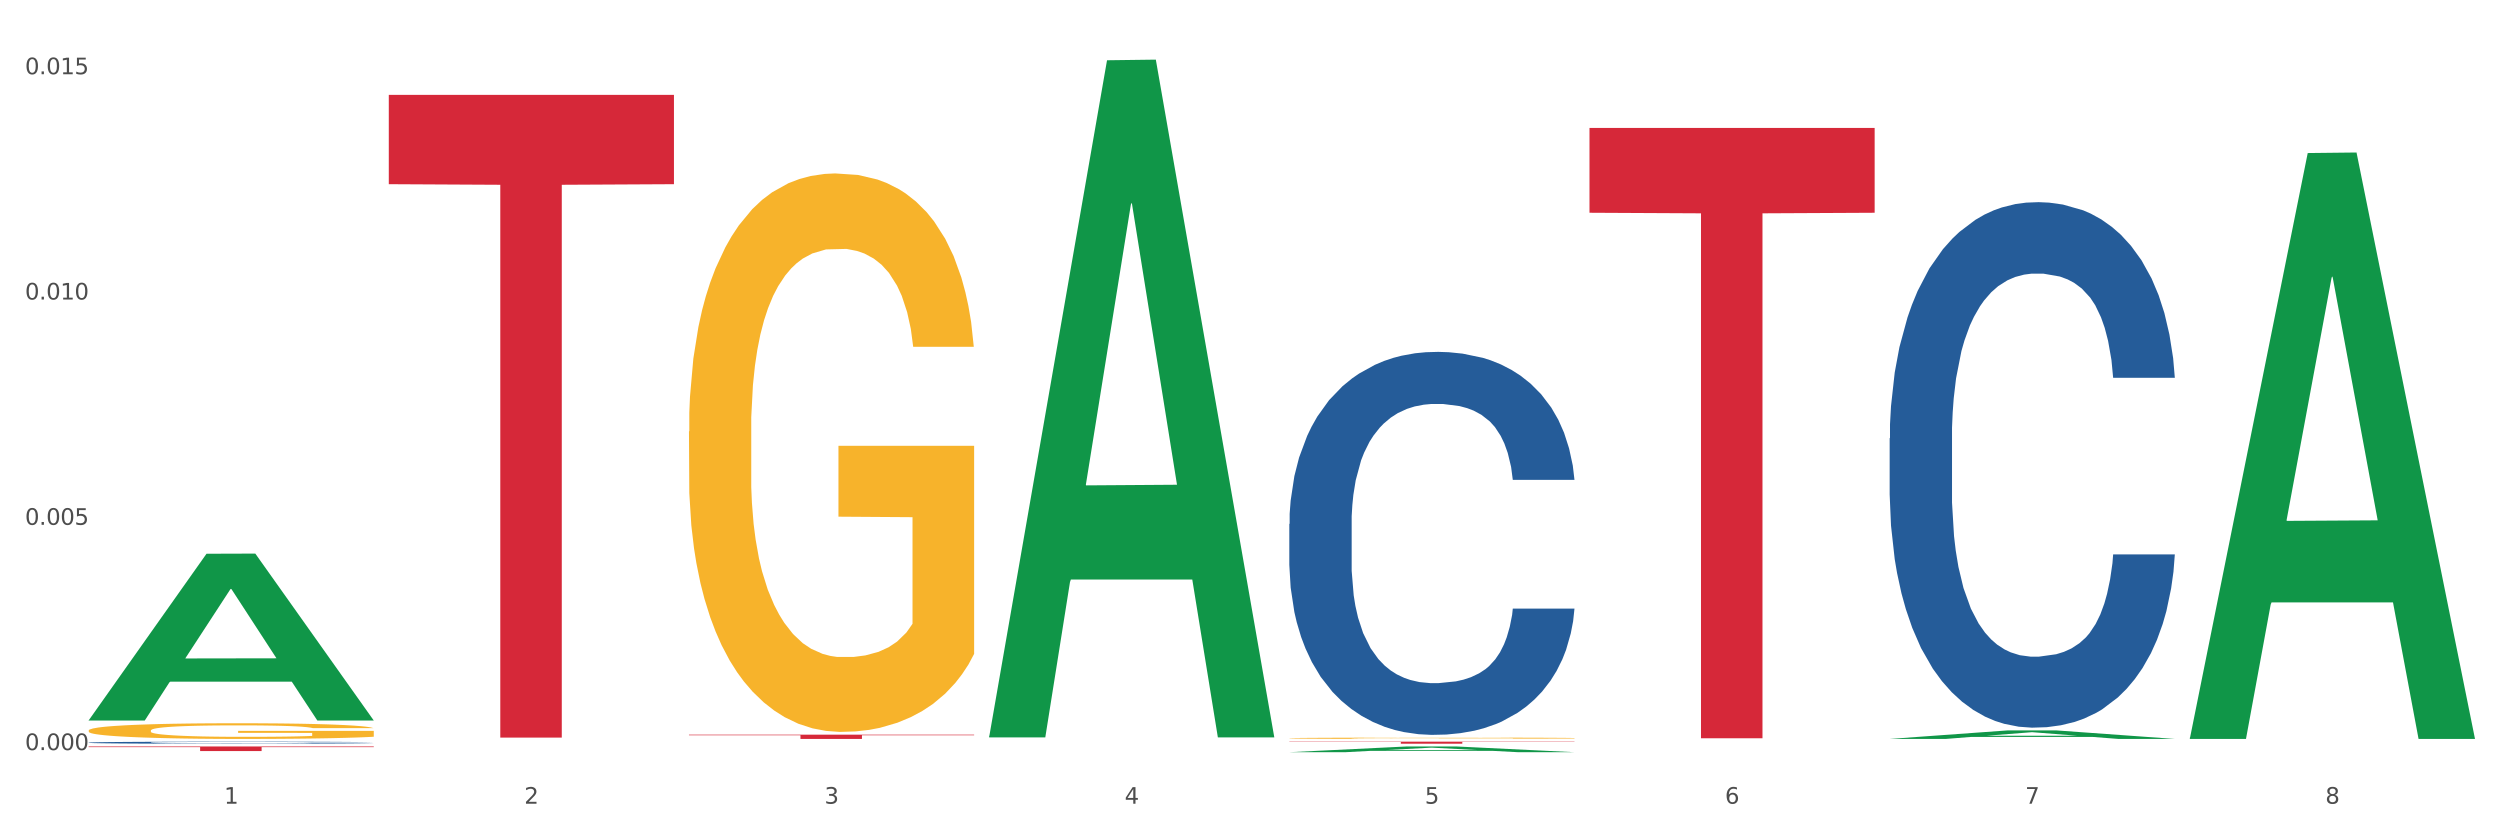 <?xml version="1.0" encoding="utf-8" standalone="no"?>
<!DOCTYPE svg PUBLIC "-//W3C//DTD SVG 1.1//EN"
  "http://www.w3.org/Graphics/SVG/1.1/DTD/svg11.dtd">
<svg xmlns:xlink="http://www.w3.org/1999/xlink" width="1080pt" height="360pt" viewBox="0 0 1080 360" xmlns="http://www.w3.org/2000/svg" version="1.1">
 <rect x="0" y="0" width="1080" height="360" fill="#333333" stroke="none"/>
 <defs>
  <style type="text/css">*{stroke-linejoin: round; stroke-linecap: butt}</style>
 </defs>
 <g id="figure_1">
  <g id="patch_1">
   <path d="M 0 360 
L 1080 360 
L 1080 0 
L 0 0 
z
" style="fill: #ffffff; stroke: #ffffff; stroke-linejoin: miter"/>
  </g>
  <g id="axes_1">
   <g id="matplotlib.axis_1">
    <g id="xtick_1">
     <g id="text_1">
      <!-- 1 -->
      <g style="fill: #4d4d4d" transform="translate(96.825 347.204) scale(0.096 -0.096)">
       <defs>
        <path id="DejaVuSans-31" d="M 794 531 
L 1825 531 
L 1825 4091 
L 703 3866 
L 703 4441 
L 1819 4666 
L 2450 4666 
L 2450 531 
L 3481 531 
L 3481 0 
L 794 0 
L 794 531 
z
" transform="scale(0.016)"/>
       </defs>
       <use xlink:href="#DejaVuSans-31"/>
      </g>
     </g>
    </g>
    <g id="xtick_2">
     <g id="text_2">
      <!-- 2 -->
      <g style="fill: #4d4d4d" transform="translate(226.5 347.204) scale(0.096 -0.096)">
       <defs>
        <path id="DejaVuSans-32" d="M 1228 531 
L 3431 531 
L 3431 0 
L 469 0 
L 469 531 
Q 828 903 1448 1529 
Q 2069 2156 2228 2338 
Q 2531 2678 2651 2914 
Q 2772 3150 2772 3378 
Q 2772 3750 2511 3984 
Q 2250 4219 1831 4219 
Q 1534 4219 1204 4116 
Q 875 4013 500 3803 
L 500 4441 
Q 881 4594 1212 4672 
Q 1544 4750 1819 4750 
Q 2544 4750 2975 4387 
Q 3406 4025 3406 3419 
Q 3406 3131 3298 2873 
Q 3191 2616 2906 2266 
Q 2828 2175 2409 1742 
Q 1991 1309 1228 531 
z
" transform="scale(0.016)"/>
       </defs>
       <use xlink:href="#DejaVuSans-32"/>
      </g>
     </g>
    </g>
    <g id="xtick_3">
     <g id="text_3">
      <!-- 3 -->
      <g style="fill: #4d4d4d" transform="translate(356.175 347.204) scale(0.096 -0.096)">
       <defs>
        <path id="DejaVuSans-33" d="M 2597 2516 
Q 3050 2419 3304 2112 
Q 3559 1806 3559 1356 
Q 3559 666 3084 287 
Q 2609 -91 1734 -91 
Q 1441 -91 1130 -33 
Q 819 25 488 141 
L 488 750 
Q 750 597 1062 519 
Q 1375 441 1716 441 
Q 2309 441 2620 675 
Q 2931 909 2931 1356 
Q 2931 1769 2642 2001 
Q 2353 2234 1838 2234 
L 1294 2234 
L 1294 2753 
L 1863 2753 
Q 2328 2753 2575 2939 
Q 2822 3125 2822 3475 
Q 2822 3834 2567 4026 
Q 2313 4219 1838 4219 
Q 1578 4219 1281 4162 
Q 984 4106 628 3988 
L 628 4550 
Q 988 4650 1302 4700 
Q 1616 4750 1894 4750 
Q 2613 4750 3031 4423 
Q 3450 4097 3450 3541 
Q 3450 3153 3228 2886 
Q 3006 2619 2597 2516 
z
" transform="scale(0.016)"/>
       </defs>
       <use xlink:href="#DejaVuSans-33"/>
      </g>
     </g>
    </g>
    <g id="xtick_4">
     <g id="text_4">
      <!-- 4 -->
      <g style="fill: #4d4d4d" transform="translate(485.85 347.204) scale(0.096 -0.096)">
       <defs>
        <path id="DejaVuSans-34" d="M 2419 4116 
L 825 1625 
L 2419 1625 
L 2419 4116 
z
M 2253 4666 
L 3047 4666 
L 3047 1625 
L 3713 1625 
L 3713 1100 
L 3047 1100 
L 3047 0 
L 2419 0 
L 2419 1100 
L 313 1100 
L 313 1709 
L 2253 4666 
z
" transform="scale(0.016)"/>
       </defs>
       <use xlink:href="#DejaVuSans-34"/>
      </g>
     </g>
    </g>
    <g id="xtick_5">
     <g id="text_5">
      <!-- 5 -->
      <g style="fill: #4d4d4d" transform="translate(615.525 347.204) scale(0.096 -0.096)">
       <defs>
        <path id="DejaVuSans-35" d="M 691 4666 
L 3169 4666 
L 3169 4134 
L 1269 4134 
L 1269 2991 
Q 1406 3038 1543 3061 
Q 1681 3084 1819 3084 
Q 2600 3084 3056 2656 
Q 3513 2228 3513 1497 
Q 3513 744 3044 326 
Q 2575 -91 1722 -91 
Q 1428 -91 1123 -41 
Q 819 9 494 109 
L 494 744 
Q 775 591 1075 516 
Q 1375 441 1709 441 
Q 2250 441 2565 725 
Q 2881 1009 2881 1497 
Q 2881 1984 2565 2268 
Q 2250 2553 1709 2553 
Q 1456 2553 1204 2497 
Q 953 2441 691 2322 
L 691 4666 
z
" transform="scale(0.016)"/>
       </defs>
       <use xlink:href="#DejaVuSans-35"/>
      </g>
     </g>
    </g>
    <g id="xtick_6">
     <g id="text_6">
      <!-- 6 -->
      <g style="fill: #4d4d4d" transform="translate(745.2 347.204) scale(0.096 -0.096)">
       <defs>
        <path id="DejaVuSans-36" d="M 2113 2584 
Q 1688 2584 1439 2293 
Q 1191 2003 1191 1497 
Q 1191 994 1439 701 
Q 1688 409 2113 409 
Q 2538 409 2786 701 
Q 3034 994 3034 1497 
Q 3034 2003 2786 2293 
Q 2538 2584 2113 2584 
z
M 3366 4563 
L 3366 3988 
Q 3128 4100 2886 4159 
Q 2644 4219 2406 4219 
Q 1781 4219 1451 3797 
Q 1122 3375 1075 2522 
Q 1259 2794 1537 2939 
Q 1816 3084 2150 3084 
Q 2853 3084 3261 2657 
Q 3669 2231 3669 1497 
Q 3669 778 3244 343 
Q 2819 -91 2113 -91 
Q 1303 -91 875 529 
Q 447 1150 447 2328 
Q 447 3434 972 4092 
Q 1497 4750 2381 4750 
Q 2619 4750 2861 4703 
Q 3103 4656 3366 4563 
z
" transform="scale(0.016)"/>
       </defs>
       <use xlink:href="#DejaVuSans-36"/>
      </g>
     </g>
    </g>
    <g id="xtick_7">
     <g id="text_7">
      <!-- 7 -->
      <g style="fill: #4d4d4d" transform="translate(874.875 347.204) scale(0.096 -0.096)">
       <defs>
        <path id="DejaVuSans-37" d="M 525 4666 
L 3525 4666 
L 3525 4397 
L 1831 0 
L 1172 0 
L 2766 4134 
L 525 4134 
L 525 4666 
z
" transform="scale(0.016)"/>
       </defs>
       <use xlink:href="#DejaVuSans-37"/>
      </g>
     </g>
    </g>
    <g id="xtick_8">
     <g id="text_8">
      <!-- 8 -->
      <g style="fill: #4d4d4d" transform="translate(1004.55 347.204) scale(0.096 -0.096)">
       <defs>
        <path id="DejaVuSans-38" d="M 2034 2216 
Q 1584 2216 1326 1975 
Q 1069 1734 1069 1313 
Q 1069 891 1326 650 
Q 1584 409 2034 409 
Q 2484 409 2743 651 
Q 3003 894 3003 1313 
Q 3003 1734 2745 1975 
Q 2488 2216 2034 2216 
z
M 1403 2484 
Q 997 2584 770 2862 
Q 544 3141 544 3541 
Q 544 4100 942 4425 
Q 1341 4750 2034 4750 
Q 2731 4750 3128 4425 
Q 3525 4100 3525 3541 
Q 3525 3141 3298 2862 
Q 3072 2584 2669 2484 
Q 3125 2378 3379 2068 
Q 3634 1759 3634 1313 
Q 3634 634 3220 271 
Q 2806 -91 2034 -91 
Q 1263 -91 848 271 
Q 434 634 434 1313 
Q 434 1759 690 2068 
Q 947 2378 1403 2484 
z
M 1172 3481 
Q 1172 3119 1398 2916 
Q 1625 2713 2034 2713 
Q 2441 2713 2670 2916 
Q 2900 3119 2900 3481 
Q 2900 3844 2670 4047 
Q 2441 4250 2034 4250 
Q 1625 4250 1398 4047 
Q 1172 3844 1172 3481 
z
" transform="scale(0.016)"/>
       </defs>
       <use xlink:href="#DejaVuSans-38"/>
      </g>
     </g>
    </g>
    <g id="xtick_9"/>
    <g id="xtick_10"/>
    <g id="xtick_11"/>
    <g id="xtick_12"/>
    <g id="xtick_13"/>
    <g id="xtick_14"/>
    <g id="xtick_15"/>
   </g>
   <g id="matplotlib.axis_2">
    <g id="ytick_1">
     <g id="text_9">
      <!-- 0.000 -->
      <g style="fill: #4d4d4d" transform="translate(10.8 324.044) scale(0.096 -0.096)">
       <defs>
        <path id="DejaVuSans-30" d="M 2034 4250 
Q 1547 4250 1301 3770 
Q 1056 3291 1056 2328 
Q 1056 1369 1301 889 
Q 1547 409 2034 409 
Q 2525 409 2770 889 
Q 3016 1369 3016 2328 
Q 3016 3291 2770 3770 
Q 2525 4250 2034 4250 
z
M 2034 4750 
Q 2819 4750 3233 4129 
Q 3647 3509 3647 2328 
Q 3647 1150 3233 529 
Q 2819 -91 2034 -91 
Q 1250 -91 836 529 
Q 422 1150 422 2328 
Q 422 3509 836 4129 
Q 1250 4750 2034 4750 
z
" transform="scale(0.016)"/>
        <path id="DejaVuSans-2e" d="M 684 794 
L 1344 794 
L 1344 0 
L 684 0 
L 684 794 
z
" transform="scale(0.016)"/>
       </defs>
       <use xlink:href="#DejaVuSans-30"/>
       <use xlink:href="#DejaVuSans-2e" transform="translate(63.623 0)"/>
       <use xlink:href="#DejaVuSans-30" transform="translate(95.41 0)"/>
       <use xlink:href="#DejaVuSans-30" transform="translate(159.033 0)"/>
       <use xlink:href="#DejaVuSans-30" transform="translate(222.656 0)"/>
      </g>
     </g>
    </g>
    <g id="ytick_2">
     <g id="text_10">
      <!-- 0.005 -->
      <g style="fill: #4d4d4d" transform="translate(10.8 226.719) scale(0.096 -0.096)">
       <use xlink:href="#DejaVuSans-30"/>
       <use xlink:href="#DejaVuSans-2e" transform="translate(63.623 0)"/>
       <use xlink:href="#DejaVuSans-30" transform="translate(95.41 0)"/>
       <use xlink:href="#DejaVuSans-30" transform="translate(159.033 0)"/>
       <use xlink:href="#DejaVuSans-35" transform="translate(222.656 0)"/>
      </g>
     </g>
    </g>
    <g id="ytick_3">
     <g id="text_11">
      <!-- 0.010 -->
      <g style="fill: #4d4d4d" transform="translate(10.8 129.395) scale(0.096 -0.096)">
       <use xlink:href="#DejaVuSans-30"/>
       <use xlink:href="#DejaVuSans-2e" transform="translate(63.623 0)"/>
       <use xlink:href="#DejaVuSans-30" transform="translate(95.41 0)"/>
       <use xlink:href="#DejaVuSans-31" transform="translate(159.033 0)"/>
       <use xlink:href="#DejaVuSans-30" transform="translate(222.656 0)"/>
      </g>
     </g>
    </g>
    <g id="ytick_4">
     <g id="text_12">
      <!-- 0.015 -->
      <g style="fill: #4d4d4d" transform="translate(10.8 32.071) scale(0.096 -0.096)">
       <use xlink:href="#DejaVuSans-30"/>
       <use xlink:href="#DejaVuSans-2e" transform="translate(63.623 0)"/>
       <use xlink:href="#DejaVuSans-30" transform="translate(95.41 0)"/>
       <use xlink:href="#DejaVuSans-31" transform="translate(159.033 0)"/>
       <use xlink:href="#DejaVuSans-35" transform="translate(222.656 0)"/>
      </g>
     </g>
    </g>
    <g id="ytick_5"/>
    <g id="ytick_6"/>
    <g id="ytick_7"/>
   </g>
   <g id="PolyCollection_1">
    <path d="M 38.283 311.132 
L 38.41 311.064 
L 89.211 239.219 
L 110.293 239.151 
L 161.474 311.267 
L 137.09 311.267 
L 126.041 294.474 
L 73.589 294.474 
L 73.208 294.745 
L 62.54 311.267 
L 38.283 311.267 
L 38.283 311.132 
L 80.193 284.452 
L 119.437 284.384 
L 100.006 254.523 
L 99.752 254.387 
L 99.498 254.59 
L 80.066 284.384 
L 80.193 284.452 
L 38.283 311.132 
z
" clip-path="url(#p854d09fd2d)" style="fill: #109648"/>
    <path d="M 816.334 189.335 
L 816.479 189.127 
L 816.479 183.322 
L 816.916 175.443 
L 818.518 160.93 
L 820.556 149.942 
L 824.051 137.087 
L 825.944 131.697 
L 828.42 125.684 
L 833.516 115.939 
L 839.341 107.646 
L 843.418 103.085 
L 846.476 100.182 
L 853.32 94.999 
L 857.252 92.718 
L 861.329 90.852 
L 864.824 89.608 
L 870.648 88.157 
L 875.308 87.535 
L 880.696 87.328 
L 885.21 87.535 
L 891.18 88.364 
L 899.917 90.852 
L 903.266 92.304 
L 907.781 94.792 
L 912.44 98.109 
L 916.226 101.426 
L 920.595 106.195 
L 925.109 112.415 
L 929.477 120.293 
L 932.535 127.55 
L 935.011 135.221 
L 937.195 144.551 
L 938.797 154.71 
L 939.525 163.211 
L 912.877 163.211 
L 912.149 155.54 
L 910.693 147.246 
L 909.237 141.648 
L 907.635 137.087 
L 905.159 131.904 
L 902.975 128.587 
L 899.335 124.647 
L 895.986 122.159 
L 893.219 120.708 
L 889.87 119.464 
L 882.735 118.22 
L 877.638 118.22 
L 874.434 118.635 
L 870.503 119.671 
L 867.154 121.123 
L 863.222 123.611 
L 860.164 126.306 
L 857.106 129.831 
L 855.359 132.319 
L 852.738 136.88 
L 850.99 140.612 
L 848.66 147.039 
L 847.35 151.6 
L 845.02 163.418 
L 844.001 172.126 
L 843.564 178.139 
L 843.273 184.773 
L 843.273 217.117 
L 844.146 231.63 
L 844.874 237.85 
L 846.039 244.899 
L 848.224 254.022 
L 851.427 262.937 
L 854.776 269.365 
L 857.543 273.304 
L 860.164 276.206 
L 862.785 278.487 
L 865.989 280.56 
L 868.61 281.804 
L 872.541 283.048 
L 877.201 283.67 
L 880.842 283.67 
L 888.268 282.634 
L 891.617 281.597 
L 894.821 280.146 
L 898.316 277.865 
L 901.082 275.377 
L 902.684 273.511 
L 905.305 269.572 
L 907.344 265.425 
L 909.091 260.657 
L 910.256 256.51 
L 911.567 250.29 
L 912.586 243.241 
L 912.877 239.509 
L 939.525 239.509 
L 938.942 246.973 
L 937.923 254.229 
L 935.885 263.974 
L 934.283 269.572 
L 931.807 276.414 
L 929.186 282.219 
L 925.546 288.646 
L 922.197 293.415 
L 918.702 297.562 
L 914.916 301.294 
L 908.072 306.477 
L 905.596 307.928 
L 900.354 310.416 
L 896.277 311.867 
L 890.307 313.319 
L 884.191 314.148 
L 877.784 314.355 
L 872.105 313.941 
L 865.843 312.697 
L 861.911 311.453 
L 857.543 309.587 
L 852.446 306.684 
L 847.641 303.16 
L 843.127 299.013 
L 838.904 294.244 
L 834.972 288.854 
L 829.876 279.938 
L 826.09 271.23 
L 823.323 263.145 
L 821.43 256.303 
L 819.537 247.595 
L 818.518 241.582 
L 816.916 227.069 
L 816.334 213.592 
L 816.334 189.335 
z
" clip-path="url(#p854d09fd2d)" style="fill: #255c99"/>
    <path d="M 556.983 226.354 
L 557.129 226.203 
L 557.129 221.972 
L 557.566 216.23 
L 559.168 205.652 
L 561.206 197.643 
L 564.701 188.275 
L 566.594 184.346 
L 569.07 179.963 
L 574.166 172.861 
L 579.991 166.817 
L 584.068 163.492 
L 587.126 161.377 
L 593.97 157.599 
L 597.902 155.937 
L 601.979 154.577 
L 605.474 153.67 
L 611.298 152.613 
L 615.958 152.159 
L 621.346 152.008 
L 625.86 152.159 
L 631.83 152.764 
L 640.567 154.577 
L 643.916 155.635 
L 648.43 157.448 
L 653.09 159.866 
L 656.876 162.284 
L 661.245 165.759 
L 665.759 170.292 
L 670.127 176.035 
L 673.185 181.323 
L 675.661 186.915 
L 677.845 193.714 
L 679.447 201.119 
L 680.175 207.314 
L 653.527 207.314 
L 652.799 201.723 
L 651.343 195.679 
L 649.887 191.599 
L 648.285 188.275 
L 645.809 184.497 
L 643.625 182.079 
L 639.985 179.208 
L 636.635 177.395 
L 633.869 176.337 
L 630.52 175.43 
L 623.384 174.524 
L 618.288 174.524 
L 615.084 174.826 
L 611.153 175.581 
L 607.803 176.639 
L 603.872 178.452 
L 600.814 180.417 
L 597.756 182.986 
L 596.009 184.799 
L 593.387 188.123 
L 591.64 190.843 
L 589.31 195.528 
L 588 198.852 
L 585.67 207.465 
L 584.65 213.812 
L 584.214 218.194 
L 583.922 223.03 
L 583.922 246.603 
L 584.796 257.181 
L 585.524 261.714 
L 586.689 266.852 
L 588.873 273.5 
L 592.077 279.998 
L 595.426 284.683 
L 598.193 287.554 
L 600.814 289.669 
L 603.435 291.331 
L 606.639 292.842 
L 609.26 293.749 
L 613.191 294.656 
L 617.851 295.109 
L 621.491 295.109 
L 628.918 294.354 
L 632.267 293.598 
L 635.471 292.54 
L 638.965 290.878 
L 641.732 289.065 
L 643.334 287.705 
L 645.955 284.834 
L 647.994 281.811 
L 649.741 278.336 
L 650.906 275.314 
L 652.216 270.78 
L 653.236 265.643 
L 653.527 262.923 
L 680.175 262.923 
L 679.592 268.363 
L 678.573 273.652 
L 676.534 280.754 
L 674.933 284.834 
L 672.457 289.82 
L 669.836 294.051 
L 666.196 298.736 
L 662.846 302.211 
L 659.352 305.234 
L 655.566 307.953 
L 648.722 311.731 
L 646.246 312.789 
L 641.004 314.602 
L 636.927 315.66 
L 630.956 316.718 
L 624.841 317.322 
L 618.433 317.473 
L 612.754 317.171 
L 606.493 316.265 
L 602.561 315.358 
L 598.193 313.998 
L 593.096 311.882 
L 588.291 309.313 
L 583.777 306.291 
L 579.554 302.816 
L 575.622 298.887 
L 570.526 292.389 
L 566.74 286.043 
L 563.973 280.149 
L 562.08 275.163 
L 560.187 268.816 
L 559.168 264.434 
L 557.566 253.856 
L 556.983 244.034 
L 556.983 226.354 
z
" clip-path="url(#p854d09fd2d)" style="fill: #255c99"/>
    <path d="M 38.283 320.806 
L 38.429 320.805 
L 38.429 320.782 
L 38.865 320.75 
L 40.467 320.692 
L 42.506 320.648 
L 46.001 320.596 
L 47.894 320.574 
L 50.369 320.55 
L 55.466 320.511 
L 61.29 320.478 
L 65.368 320.46 
L 68.426 320.448 
L 75.27 320.427 
L 79.201 320.418 
L 83.278 320.41 
L 86.773 320.405 
L 92.598 320.4 
L 97.258 320.397 
L 102.645 320.396 
L 107.159 320.397 
L 113.13 320.4 
L 121.867 320.41 
L 125.216 320.416 
L 129.73 320.426 
L 134.39 320.44 
L 138.176 320.453 
L 142.544 320.472 
L 147.058 320.497 
L 151.427 320.529 
L 154.485 320.558 
L 156.96 320.589 
L 159.144 320.626 
L 160.746 320.667 
L 161.474 320.701 
L 134.827 320.701 
L 134.098 320.67 
L 132.642 320.637 
L 131.186 320.614 
L 129.584 320.596 
L 127.109 320.575 
L 124.925 320.562 
L 121.284 320.546 
L 117.935 320.536 
L 115.168 320.53 
L 111.819 320.525 
L 104.684 320.52 
L 99.587 320.52 
L 96.384 320.522 
L 92.452 320.526 
L 89.103 320.532 
L 85.171 320.542 
L 82.113 320.553 
L 79.056 320.567 
L 77.308 320.577 
L 74.687 320.595 
L 72.94 320.61 
L 70.61 320.636 
L 69.299 320.654 
L 66.969 320.702 
L 65.95 320.737 
L 65.513 320.761 
L 65.222 320.788 
L 65.222 320.917 
L 66.096 320.976 
L 66.824 321.001 
L 67.989 321.029 
L 70.173 321.066 
L 73.377 321.101 
L 76.726 321.127 
L 79.492 321.143 
L 82.113 321.155 
L 84.735 321.164 
L 87.938 321.172 
L 90.559 321.177 
L 94.491 321.182 
L 99.151 321.185 
L 102.791 321.185 
L 110.217 321.18 
L 113.567 321.176 
L 116.77 321.17 
L 120.265 321.161 
L 123.032 321.151 
L 124.633 321.144 
L 127.255 321.128 
L 129.293 321.111 
L 131.041 321.092 
L 132.205 321.076 
L 133.516 321.051 
L 134.535 321.022 
L 134.827 321.007 
L 161.474 321.007 
L 160.892 321.037 
L 159.873 321.066 
L 157.834 321.106 
L 156.232 321.128 
L 153.757 321.156 
L 151.136 321.179 
L 147.495 321.205 
L 144.146 321.224 
L 140.651 321.24 
L 136.865 321.255 
L 130.021 321.276 
L 127.546 321.282 
L 122.304 321.292 
L 118.226 321.298 
L 112.256 321.304 
L 106.14 321.307 
L 99.733 321.308 
L 94.054 321.306 
L 87.793 321.301 
L 83.861 321.296 
L 79.492 321.289 
L 74.396 321.277 
L 69.59 321.263 
L 65.076 321.246 
L 60.854 321.227 
L 56.922 321.205 
L 51.825 321.17 
L 48.039 321.135 
L 45.273 321.102 
L 43.38 321.075 
L 41.487 321.04 
L 40.467 321.016 
L 38.865 320.957 
L 38.283 320.903 
L 38.283 320.806 
z
" clip-path="url(#p854d09fd2d)" style="fill: #255c99"/>
    <path d="M 38.283 322.486 
L 161.474 322.486 
L 161.474 322.762 
L 113.015 322.764 
L 113.015 324.468 
L 86.45 324.468 
L 86.45 322.764 
L 38.283 322.762 
L 38.283 322.488 
L 38.283 322.486 
z
" clip-path="url(#p854d09fd2d)" style="fill: #d62839"/>
    <path d="M 167.958 40.98 
L 291.149 40.98 
L 291.149 79.567 
L 242.69 79.828 
L 242.69 318.65 
L 216.125 318.65 
L 216.125 79.828 
L 167.958 79.567 
L 167.958 41.241 
L 167.958 40.98 
z
" clip-path="url(#p854d09fd2d)" style="fill: #d62839"/>
    <path d="M 38.283 315.575 
L 38.428 315.569 
L 38.428 315.346 
L 38.719 315.154 
L 40.174 314.691 
L 42.355 314.307 
L 43.955 314.103 
L 45.555 313.936 
L 47.446 313.769 
L 49.773 313.596 
L 53.991 313.342 
L 56.609 313.212 
L 59.809 313.076 
L 65.627 312.878 
L 69.844 312.767 
L 74.208 312.674 
L 81.335 312.563 
L 85.989 312.514 
L 90.934 312.476 
L 96.897 312.452 
L 101.406 312.446 
L 111.296 312.464 
L 119.732 312.52 
L 123.804 312.563 
L 129.04 312.637 
L 131.804 312.687 
L 136.312 312.786 
L 140.967 312.916 
L 144.166 313.027 
L 148.966 313.237 
L 152.602 313.447 
L 155.947 313.707 
L 157.693 313.887 
L 159.002 314.054 
L 160.165 314.245 
L 161.329 314.548 
L 135.149 314.548 
L 134.131 314.332 
L 132.531 314.128 
L 130.204 313.93 
L 128.168 313.806 
L 124.677 313.652 
L 121.477 313.553 
L 118.132 313.478 
L 114.059 313.417 
L 110.86 313.386 
L 106.351 313.361 
L 97.479 313.367 
L 91.516 313.417 
L 87.443 313.478 
L 84.825 313.534 
L 82.498 313.596 
L 79.88 313.682 
L 76.826 313.812 
L 74.644 313.93 
L 72.462 314.078 
L 70.717 314.227 
L 69.117 314.4 
L 67.808 314.585 
L 66.79 314.777 
L 65.917 315.012 
L 65.19 315.402 
L 65.19 316.249 
L 65.481 316.441 
L 66.208 316.694 
L 67.081 316.886 
L 68.535 317.115 
L 69.844 317.27 
L 72.317 317.492 
L 75.08 317.678 
L 77.262 317.795 
L 79.444 317.894 
L 83.225 318.03 
L 87.443 318.142 
L 91.079 318.21 
L 96.024 318.272 
L 99.37 318.296 
L 102.279 318.309 
L 109.405 318.309 
L 114.496 318.29 
L 120.168 318.247 
L 124.531 318.191 
L 128.168 318.123 
L 132.24 318.012 
L 134.858 317.907 
L 134.858 316.614 
L 102.86 316.608 
L 102.86 315.748 
L 161.474 315.748 
L 161.474 318.272 
L 159.002 318.401 
L 156.238 318.519 
L 153.329 318.624 
L 148.966 318.754 
L 143.73 318.878 
L 139.076 318.964 
L 134.131 319.038 
L 128.313 319.106 
L 120.75 319.168 
L 116.096 319.193 
L 110.278 319.212 
L 103.442 319.218 
L 97.479 319.205 
L 91.661 319.174 
L 85.552 319.119 
L 79.589 319.038 
L 75.08 318.958 
L 70.572 318.859 
L 65.772 318.729 
L 61.99 318.605 
L 59.082 318.494 
L 55.882 318.352 
L 52.391 318.166 
L 49.773 317.999 
L 47.446 317.826 
L 44.973 317.604 
L 43.228 317.412 
L 41.483 317.171 
L 40.465 316.991 
L 39.301 316.713 
L 38.428 316.323 
L 38.283 315.575 
z
" clip-path="url(#p854d09fd2d)" style="fill: #f7b32b"/>
    <path d="M 297.633 317.367 
L 420.825 317.367 
L 420.825 317.624 
L 372.365 317.626 
L 372.365 319.218 
L 345.8 319.218 
L 345.8 317.626 
L 297.633 317.624 
L 297.633 317.369 
L 297.633 317.367 
z
" clip-path="url(#p854d09fd2d)" style="fill: #d62839"/>
    <path d="M 556.983 320.396 
L 680.175 320.396 
L 680.175 320.52 
L 631.716 320.52 
L 631.716 321.284 
L 605.151 321.284 
L 605.151 320.52 
L 556.983 320.52 
L 556.983 320.397 
L 556.983 320.396 
z
" clip-path="url(#p854d09fd2d)" style="fill: #d62839"/>
    <path d="M 686.658 55.268 
L 809.85 55.268 
L 809.85 91.91 
L 761.391 92.158 
L 761.391 318.94 
L 734.826 318.94 
L 734.826 92.158 
L 686.658 91.91 
L 686.658 55.516 
L 686.658 55.268 
z
" clip-path="url(#p854d09fd2d)" style="fill: #d62839"/>
    <path d="M 556.983 318.913 
L 557.129 318.913 
L 557.129 318.894 
L 557.42 318.878 
L 558.874 318.84 
L 561.056 318.807 
L 562.656 318.79 
L 564.256 318.776 
L 566.146 318.763 
L 568.473 318.748 
L 572.691 318.727 
L 575.309 318.716 
L 578.509 318.705 
L 584.327 318.688 
L 588.545 318.679 
L 592.908 318.671 
L 600.035 318.662 
L 604.689 318.658 
L 609.634 318.655 
L 615.597 318.652 
L 620.106 318.652 
L 629.996 318.653 
L 638.432 318.658 
L 642.505 318.662 
L 647.741 318.668 
L 650.504 318.672 
L 655.013 318.68 
L 659.667 318.691 
L 662.867 318.701 
L 667.667 318.718 
L 671.303 318.736 
L 674.648 318.757 
L 676.393 318.772 
L 677.702 318.786 
L 678.866 318.802 
L 680.029 318.828 
L 653.849 318.828 
L 652.831 318.81 
L 651.231 318.793 
L 648.904 318.776 
L 646.868 318.766 
L 643.377 318.753 
L 640.178 318.744 
L 636.832 318.738 
L 632.76 318.733 
L 629.56 318.73 
L 625.051 318.728 
L 616.179 318.729 
L 610.216 318.733 
L 606.144 318.738 
L 603.526 318.743 
L 601.198 318.748 
L 598.58 318.755 
L 595.526 318.766 
L 593.344 318.776 
L 591.163 318.788 
L 589.417 318.801 
L 587.818 318.815 
L 586.509 318.831 
L 585.49 318.847 
L 584.618 318.866 
L 583.891 318.899 
L 583.891 318.97 
L 584.181 318.986 
L 584.909 319.007 
L 585.781 319.023 
L 587.236 319.042 
L 588.545 319.055 
L 591.017 319.074 
L 593.781 319.089 
L 595.962 319.099 
L 598.144 319.107 
L 601.926 319.119 
L 606.144 319.128 
L 609.78 319.134 
L 614.725 319.139 
L 618.07 319.141 
L 620.979 319.142 
L 628.106 319.142 
L 633.196 319.14 
L 638.869 319.137 
L 643.232 319.132 
L 646.868 319.126 
L 650.94 319.117 
L 653.558 319.108 
L 653.558 319 
L 621.561 319 
L 621.561 318.928 
L 680.175 318.928 
L 680.175 319.139 
L 677.702 319.15 
L 674.939 319.159 
L 672.03 319.168 
L 667.667 319.179 
L 662.431 319.189 
L 657.776 319.197 
L 652.831 319.203 
L 647.013 319.208 
L 639.45 319.214 
L 634.796 319.216 
L 628.978 319.217 
L 622.142 319.218 
L 616.179 319.217 
L 610.361 319.214 
L 604.253 319.21 
L 598.29 319.203 
L 593.781 319.196 
L 589.272 319.188 
L 584.472 319.177 
L 580.691 319.167 
L 577.782 319.157 
L 574.582 319.145 
L 571.091 319.13 
L 568.473 319.116 
L 566.146 319.102 
L 563.674 319.083 
L 561.928 319.067 
L 560.183 319.047 
L 559.165 319.032 
L 558.001 319.009 
L 557.129 318.976 
L 556.983 318.913 
z
" clip-path="url(#p854d09fd2d)" style="fill: #f7b32b"/>
    <path d="M 297.633 186.408 
L 297.779 186.188 
L 297.779 178.256 
L 298.07 171.425 
L 299.524 154.9 
L 301.706 141.239 
L 303.306 133.967 
L 304.905 128.018 
L 306.796 122.069 
L 309.123 115.9 
L 313.341 106.866 
L 315.959 102.238 
L 319.159 97.391 
L 324.977 90.34 
L 329.195 86.374 
L 333.558 83.069 
L 340.685 79.103 
L 345.339 77.34 
L 350.284 76.018 
L 356.247 75.137 
L 360.756 74.916 
L 370.646 75.577 
L 379.082 77.56 
L 383.154 79.103 
L 388.39 81.747 
L 391.154 83.51 
L 395.663 87.035 
L 400.317 91.662 
L 403.517 95.628 
L 408.316 103.12 
L 411.952 110.611 
L 415.298 119.866 
L 417.043 126.256 
L 418.352 132.205 
L 419.516 139.035 
L 420.679 149.832 
L 394.499 149.832 
L 393.481 142.12 
L 391.881 134.849 
L 389.554 127.798 
L 387.518 123.391 
L 384.027 117.883 
L 380.827 114.357 
L 377.482 111.713 
L 373.41 109.51 
L 370.21 108.408 
L 365.701 107.527 
L 356.829 107.747 
L 350.866 109.51 
L 346.793 111.713 
L 344.175 113.696 
L 341.848 115.9 
L 339.23 118.984 
L 336.176 123.611 
L 333.994 127.798 
L 331.813 133.086 
L 330.067 138.374 
L 328.467 144.544 
L 327.158 151.154 
L 326.14 157.984 
L 325.268 166.357 
L 324.54 180.239 
L 324.54 210.425 
L 324.831 217.256 
L 325.558 226.29 
L 326.431 233.12 
L 327.886 241.273 
L 329.195 246.781 
L 331.667 254.714 
L 334.431 261.324 
L 336.612 265.51 
L 338.794 269.036 
L 342.575 273.883 
L 346.793 277.849 
L 350.429 280.273 
L 355.375 282.476 
L 358.72 283.358 
L 361.629 283.798 
L 368.755 283.798 
L 373.846 283.137 
L 379.518 281.595 
L 383.882 279.612 
L 387.518 277.188 
L 391.59 273.222 
L 394.208 269.476 
L 394.208 223.425 
L 362.21 223.205 
L 362.21 192.578 
L 420.825 192.578 
L 420.825 282.476 
L 418.352 287.104 
L 415.589 291.29 
L 412.68 295.036 
L 408.316 299.663 
L 403.08 304.07 
L 398.426 307.154 
L 393.481 309.799 
L 387.663 312.222 
L 380.1 314.426 
L 375.446 315.307 
L 369.628 315.968 
L 362.792 316.188 
L 356.829 315.748 
L 351.011 314.646 
L 344.903 312.663 
L 338.939 309.799 
L 334.431 306.934 
L 329.922 303.409 
L 325.122 298.782 
L 321.341 294.375 
L 318.432 290.409 
L 315.232 285.341 
L 311.741 278.731 
L 309.123 272.781 
L 306.796 266.612 
L 304.324 258.68 
L 302.578 251.849 
L 300.833 243.256 
L 299.815 236.866 
L 298.651 226.951 
L 297.779 213.069 
L 297.633 186.408 
z
" clip-path="url(#p854d09fd2d)" style="fill: #f7b32b"/>
    <path d="M 427.308 318.001 
L 427.435 317.726 
L 478.236 26.034 
L 499.318 25.759 
L 550.5 318.551 
L 526.115 318.551 
L 515.066 250.37 
L 462.615 250.37 
L 462.234 251.47 
L 451.566 318.551 
L 427.308 318.551 
L 427.308 318.001 
L 469.219 209.682 
L 508.462 209.407 
L 489.031 88.167 
L 488.777 87.617 
L 488.523 88.442 
L 469.092 209.407 
L 469.219 209.682 
L 427.308 318.001 
z
" clip-path="url(#p854d09fd2d)" style="fill: #109648"/>
    <path d="M 556.983 324.945 
L 557.11 324.942 
L 607.911 322.465 
L 628.993 322.462 
L 680.175 324.95 
L 655.79 324.95 
L 644.741 324.37 
L 592.29 324.37 
L 591.909 324.38 
L 581.241 324.95 
L 556.983 324.95 
L 556.983 324.945 
L 598.894 324.025 
L 638.137 324.022 
L 618.706 322.992 
L 618.452 322.988 
L 618.198 322.995 
L 598.767 324.022 
L 598.894 324.025 
L 556.983 324.945 
z
" clip-path="url(#p854d09fd2d)" style="fill: #109648"/>
    <path d="M 816.334 319.211 
L 816.461 319.207 
L 867.261 315.537 
L 888.343 315.534 
L 939.525 319.218 
L 915.141 319.218 
L 904.092 318.36 
L 851.64 318.36 
L 851.259 318.374 
L 840.591 319.218 
L 816.334 319.218 
L 816.334 319.211 
L 858.244 317.848 
L 897.487 317.845 
L 878.056 316.319 
L 877.802 316.312 
L 877.548 316.323 
L 858.117 317.845 
L 858.244 317.848 
L 816.334 319.211 
z
" clip-path="url(#p854d09fd2d)" style="fill: #109648"/>
    <path d="M 946.009 318.742 
L 946.136 318.504 
L 996.936 66.116 
L 1018.018 65.878 
L 1069.2 319.218 
L 1044.816 319.218 
L 1033.767 260.224 
L 981.315 260.224 
L 980.934 261.176 
L 970.266 319.218 
L 946.009 319.218 
L 946.009 318.742 
L 987.919 225.018 
L 1027.163 224.78 
L 1007.731 119.876 
L 1007.477 119.4 
L 1007.223 120.114 
L 987.792 224.78 
L 987.919 225.018 
L 946.009 318.742 
z
" clip-path="url(#p854d09fd2d)" style="fill: #109648"/>
   </g>
  </g>
 </g>
 <defs>
  <clipPath id="p854d09fd2d">
   <rect x="38.283" y="10.8" width="1030.917" height="329.109"/>
  </clipPath>
 </defs>
</svg>
